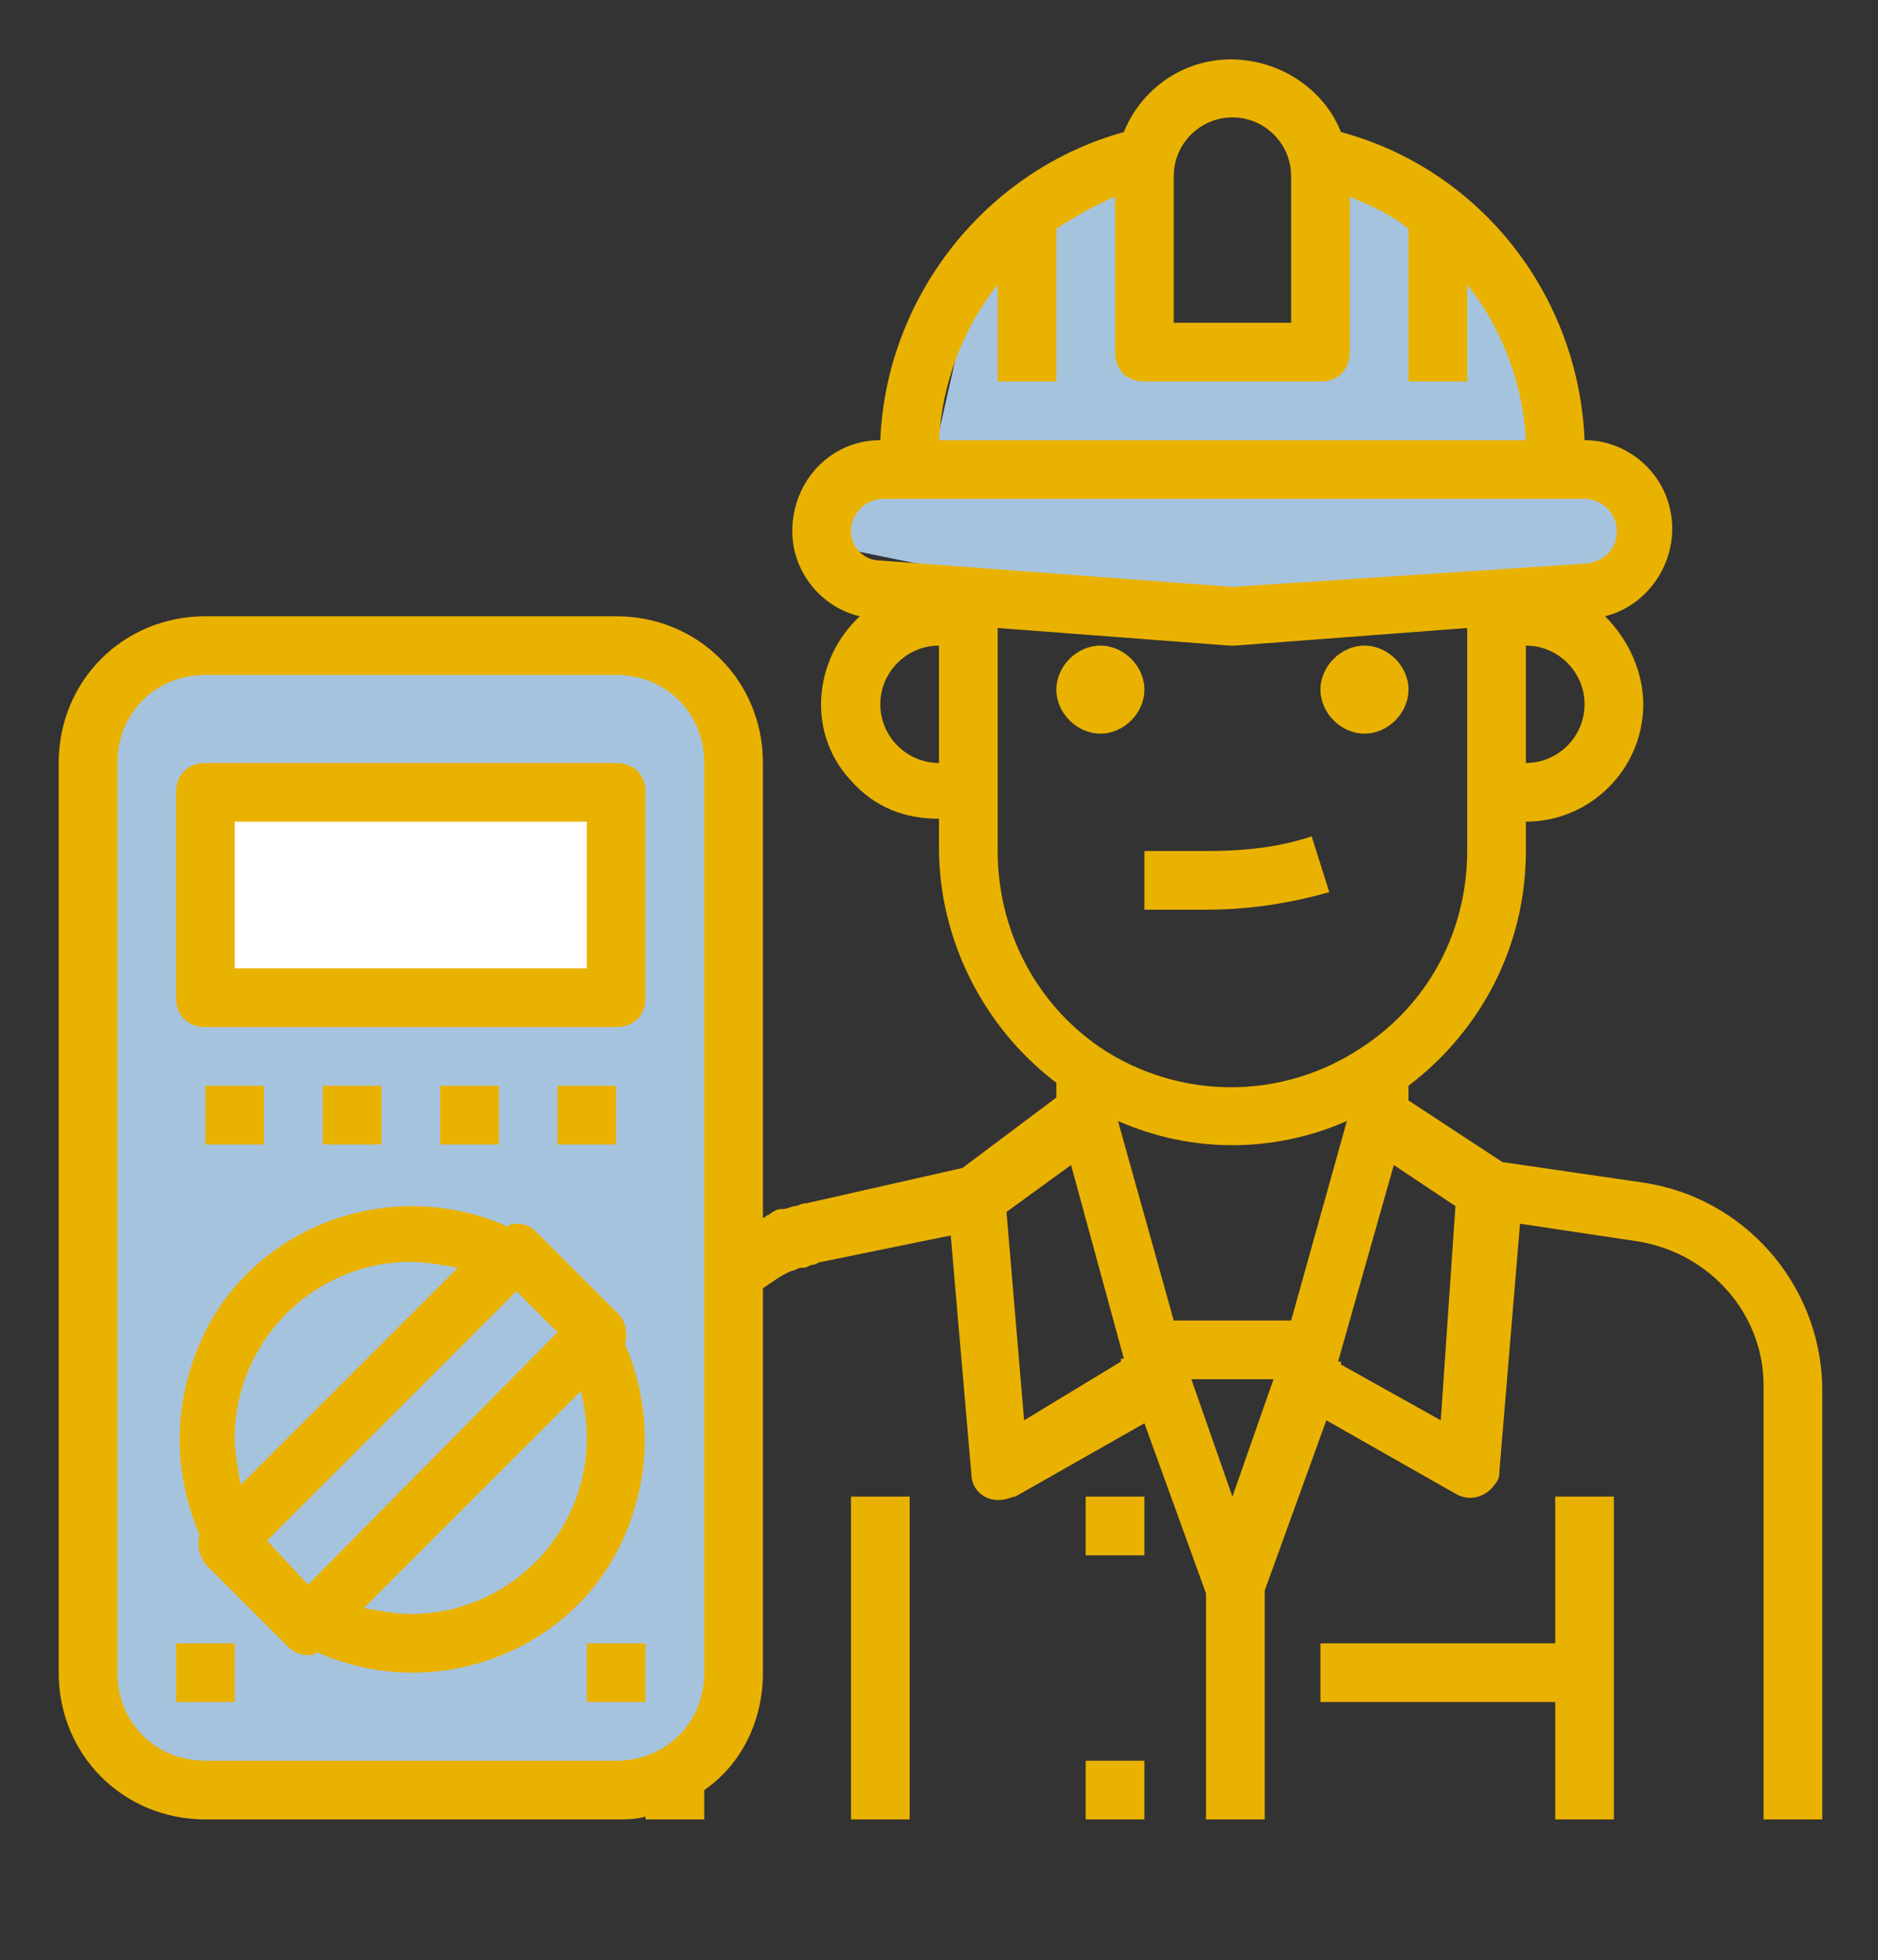 <?xml version="1.0" encoding="utf-8"?>
<!-- Generator: Adobe Illustrator 23.1.0, SVG Export Plug-In . SVG Version: 6.00 Build 0)  -->
<svg version="1.1" xmlns="http://www.w3.org/2000/svg" xmlns:xlink="http://www.w3.org/1999/xlink" x="0px" y="0px"
	 viewBox="0 0 64 66.8" style="enable-background:new 0 0 64 66.8;" xml:space="preserve">
<rect x="0" y="0" width="64" height="66.8" fill="#333333" stroke="none"/>
<style type="text/css">
	.stj{fill:#A6C3DE;}
	.stb{fill:#FFFFFF;}
	.stv{fill:#EAB200;}
</style>
<g id="Calque_2">
	<polygon class="stj" points="6,21.3 3.5,24.6 3.3,57.8 6.3,61.3 22.8,60.8 25.5,57.3 25.3,25.3 21.5,21.3 	"/>
	<polygon class="stj" points="37.3,5.3 33,10.3 31.8,15.6 28.8,15.6 28.3,18.6 40.5,21.1 54.5,20.1 55.8,17.6 53,15.3 50.8,8.8 
		44.8,5.1 44.8,11.3 39.5,12.3 39,7.6 	"/>
	<polygon class="stb" points="6.8,26.8 7.8,34.1 19.5,34.1 20.8,34.1 21.3,27.1 	"/>
</g>
<g id="Calque_1">
	<g>
		<path class="stv" d="M56,40.3l-4.8-0.7L48,37.5V37c2.5-1.9,4-4.8,4-8v-1c2.2,0,4-1.8,4-4c0-1.1-0.5-2.2-1.3-3
			c1.6-0.4,2.6-2.1,2.2-3.7C56.6,16,55.4,15,54,15c-0.2-4.9-3.5-9.2-8.3-10.5c-0.8-2-3.2-3-5.2-2.2c-1,0.4-1.8,1.2-2.2,2.2
			C33.6,5.8,30.2,10.1,30,15c-1.7,0-3,1.4-3,3.1c0,1.4,1,2.6,2.3,2.9c-1.6,1.5-1.8,4-0.3,5.6c0.8,0.9,1.8,1.3,3,1.3v1
			c0,3.1,1.5,6.1,4,8v0.5l-3.2,2.4L27.5,41c-0.2,0-0.3,0.1-0.4,0.1s-0.3,0.1-0.4,0.1c0,0-0.1,0-0.1,0l0,0c-0.1,0-0.3,0.1-0.4,0.2
			c-0.1,0-0.1,0.1-0.2,0.1V26c0-2.8-2.2-5-5-5H7c-2.8,0-5,2.2-5,5v31c0,2.8,2.2,5,5,5h14c0.3,0,0.7,0,1-0.1V62h2v-1
			c1.3-0.9,2-2.4,2-4V43.9c0.3-0.2,0.7-0.5,1-0.6c0.1,0,0.2-0.1,0.3-0.1l0,0c0,0,0.1,0,0.1,0c0.1,0,0.2-0.1,0.3-0.1s0.2-0.1,0.3-0.1
			l4.4-0.9l0.7,8.1c0,0.6,0.5,1,1.1,0.9c0.1,0,0.3-0.1,0.4-0.1l4.4-2.5l2.1,5.8V62h2v-7.8l2.1-5.8l4.4,2.5c0.5,0.3,1.1,0.1,1.4-0.4
			c0.1-0.1,0.1-0.3,0.1-0.4l0.7-8.4l4,0.6c2.5,0.4,4.3,2.5,4.3,4.9V62h2V47.2C62,43.7,59.4,40.8,56,40.3z M24,57c0,1.7-1.3,3-3,3H7
			c-1.7,0-3-1.3-3-3V26c0-1.7,1.3-3,3-3h14c1.7,0,3,1.3,3,3V57z M44,45h-4l-1.9-6.8c2.5,1.1,5.3,1.1,7.8,0L44,45z M43.4,47L42,51
			l-1.4-4H43.4z M52,26v-4c1.1,0,2,0.9,2,2S53.1,26,52,26z M40,6c0-1.1,0.9-2,2-2s2,0.9,2,2v5h-4V6z M34,9.7V13h2V7.8
			c0.6-0.4,1.3-0.8,2-1.1V12c0,0.6,0.4,1,1,1h6c0.6,0,1-0.4,1-1V6.7c0.7,0.3,1.4,0.6,2,1.1V13h2V9.7c1.2,1.5,1.9,3.4,2,5.3H32
			C32.1,13.1,32.8,11.2,34,9.7z M29,18.1c0-0.6,0.5-1.1,1.1-1.1h23.9c0.6,0,1.1,0.5,1.1,1.1c0,0.6-0.4,1-1,1.1L42,20l-12-0.9
			C29.4,19.1,29,18.6,29,18.1L29,18.1z M30,24c0-1.1,0.9-2,2-2v4C30.9,26,30,25.1,30,24z M34,29v-7.6l7.9,0.6c0,0,0,0,0.1,0
			s0,0,0.1,0l7.9-0.6V29c0,2.7-1.3,5.2-3.6,6.7c-2.7,1.8-6.2,1.8-8.9,0C35.3,34.2,34,31.7,34,29z M34.9,48.4l-0.6-7.1l2.2-1.6
			l1.8,6.6l-0.1,0l0,0.1L34.9,48.4z M49.1,48.4l-3.4-1.9l0-0.1l-0.1,0l1.9-6.7l2.1,1.4L49.1,48.4z"/>
		<path class="stv" d="M37.5,25c0.8,0,1.5-0.7,1.5-1.5S38.3,22,37.5,22S36,22.7,36,23.5S36.7,25,37.5,25z"/>
		<path class="stv" d="M46.5,25c0.8,0,1.5-0.7,1.5-1.5S47.3,22,46.5,22S45,22.7,45,23.5S45.7,25,46.5,25z"/>
		<rect x="37" y="51" class="stv" width="2" height="2"/>
		<rect x="37" y="60" class="stv" width="2" height="2"/>
		<path class="stv" d="M39,31h2.1c1.4,0,2.8-0.2,4.2-0.6l-0.6-1.9c-1.2,0.4-2.4,0.5-3.6,0.5H39V31z"/>
		<polygon class="stv" points="53,56 45,56 45,58 53,58 53,62 55,62 55,51 53,51 		"/>
		<rect x="29" y="51" class="stv" width="2" height="11"/>
		<path class="stv" d="M21,26H7c-0.6,0-1,0.4-1,1v7c0,0.6,0.4,1,1,1h14c0.6,0,1-0.4,1-1v-7C22,26.4,21.6,26,21,26z M20,33H8v-5h12
			V33z"/>
		<rect x="7" y="37" class="stv" width="2" height="2"/>
		<rect x="11" y="37" class="stv" width="2" height="2"/>
		<rect x="15" y="37" class="stv" width="2" height="2"/>
		<rect x="19" y="37" class="stv" width="2" height="2"/>
		<path class="stv" d="M21.1,44.8l-2.8-2.8c-0.2-0.2-0.4-0.3-0.7-0.3c-0.1,0-0.2,0-0.3,0.1c-4-1.8-8.8,0-10.5,4
			c-0.9,2.1-0.9,4.4,0,6.5c-0.1,0.4,0,0.7,0.2,1l2.8,2.8c0.2,0.2,0.4,0.3,0.7,0.3c0.1,0,0.2,0,0.3-0.1c4,1.8,8.8,0,10.5-4
			c0.9-2.1,0.9-4.4,0-6.5C21.4,45.4,21.3,45,21.1,44.8z M14,43c0.5,0,1,0.1,1.6,0.2l-7.4,7.4C8.1,50,8,49.5,8,49
			C8,45.7,10.7,43,14,43z M9.1,52.5l8.5-8.5l1.4,1.4L10.5,54L9.1,52.5z M14,55c-0.5,0-1-0.1-1.6-0.2l7.4-7.4c0.1,0.5,0.2,1,0.2,1.6
			C20,52.3,17.3,55,14,55z"/>
		<rect x="6" y="56" class="stv" width="2" height="2"/>
		<rect x="20" y="56" class="stv" width="2" height="2"/>
	</g>
</g>
</svg>
